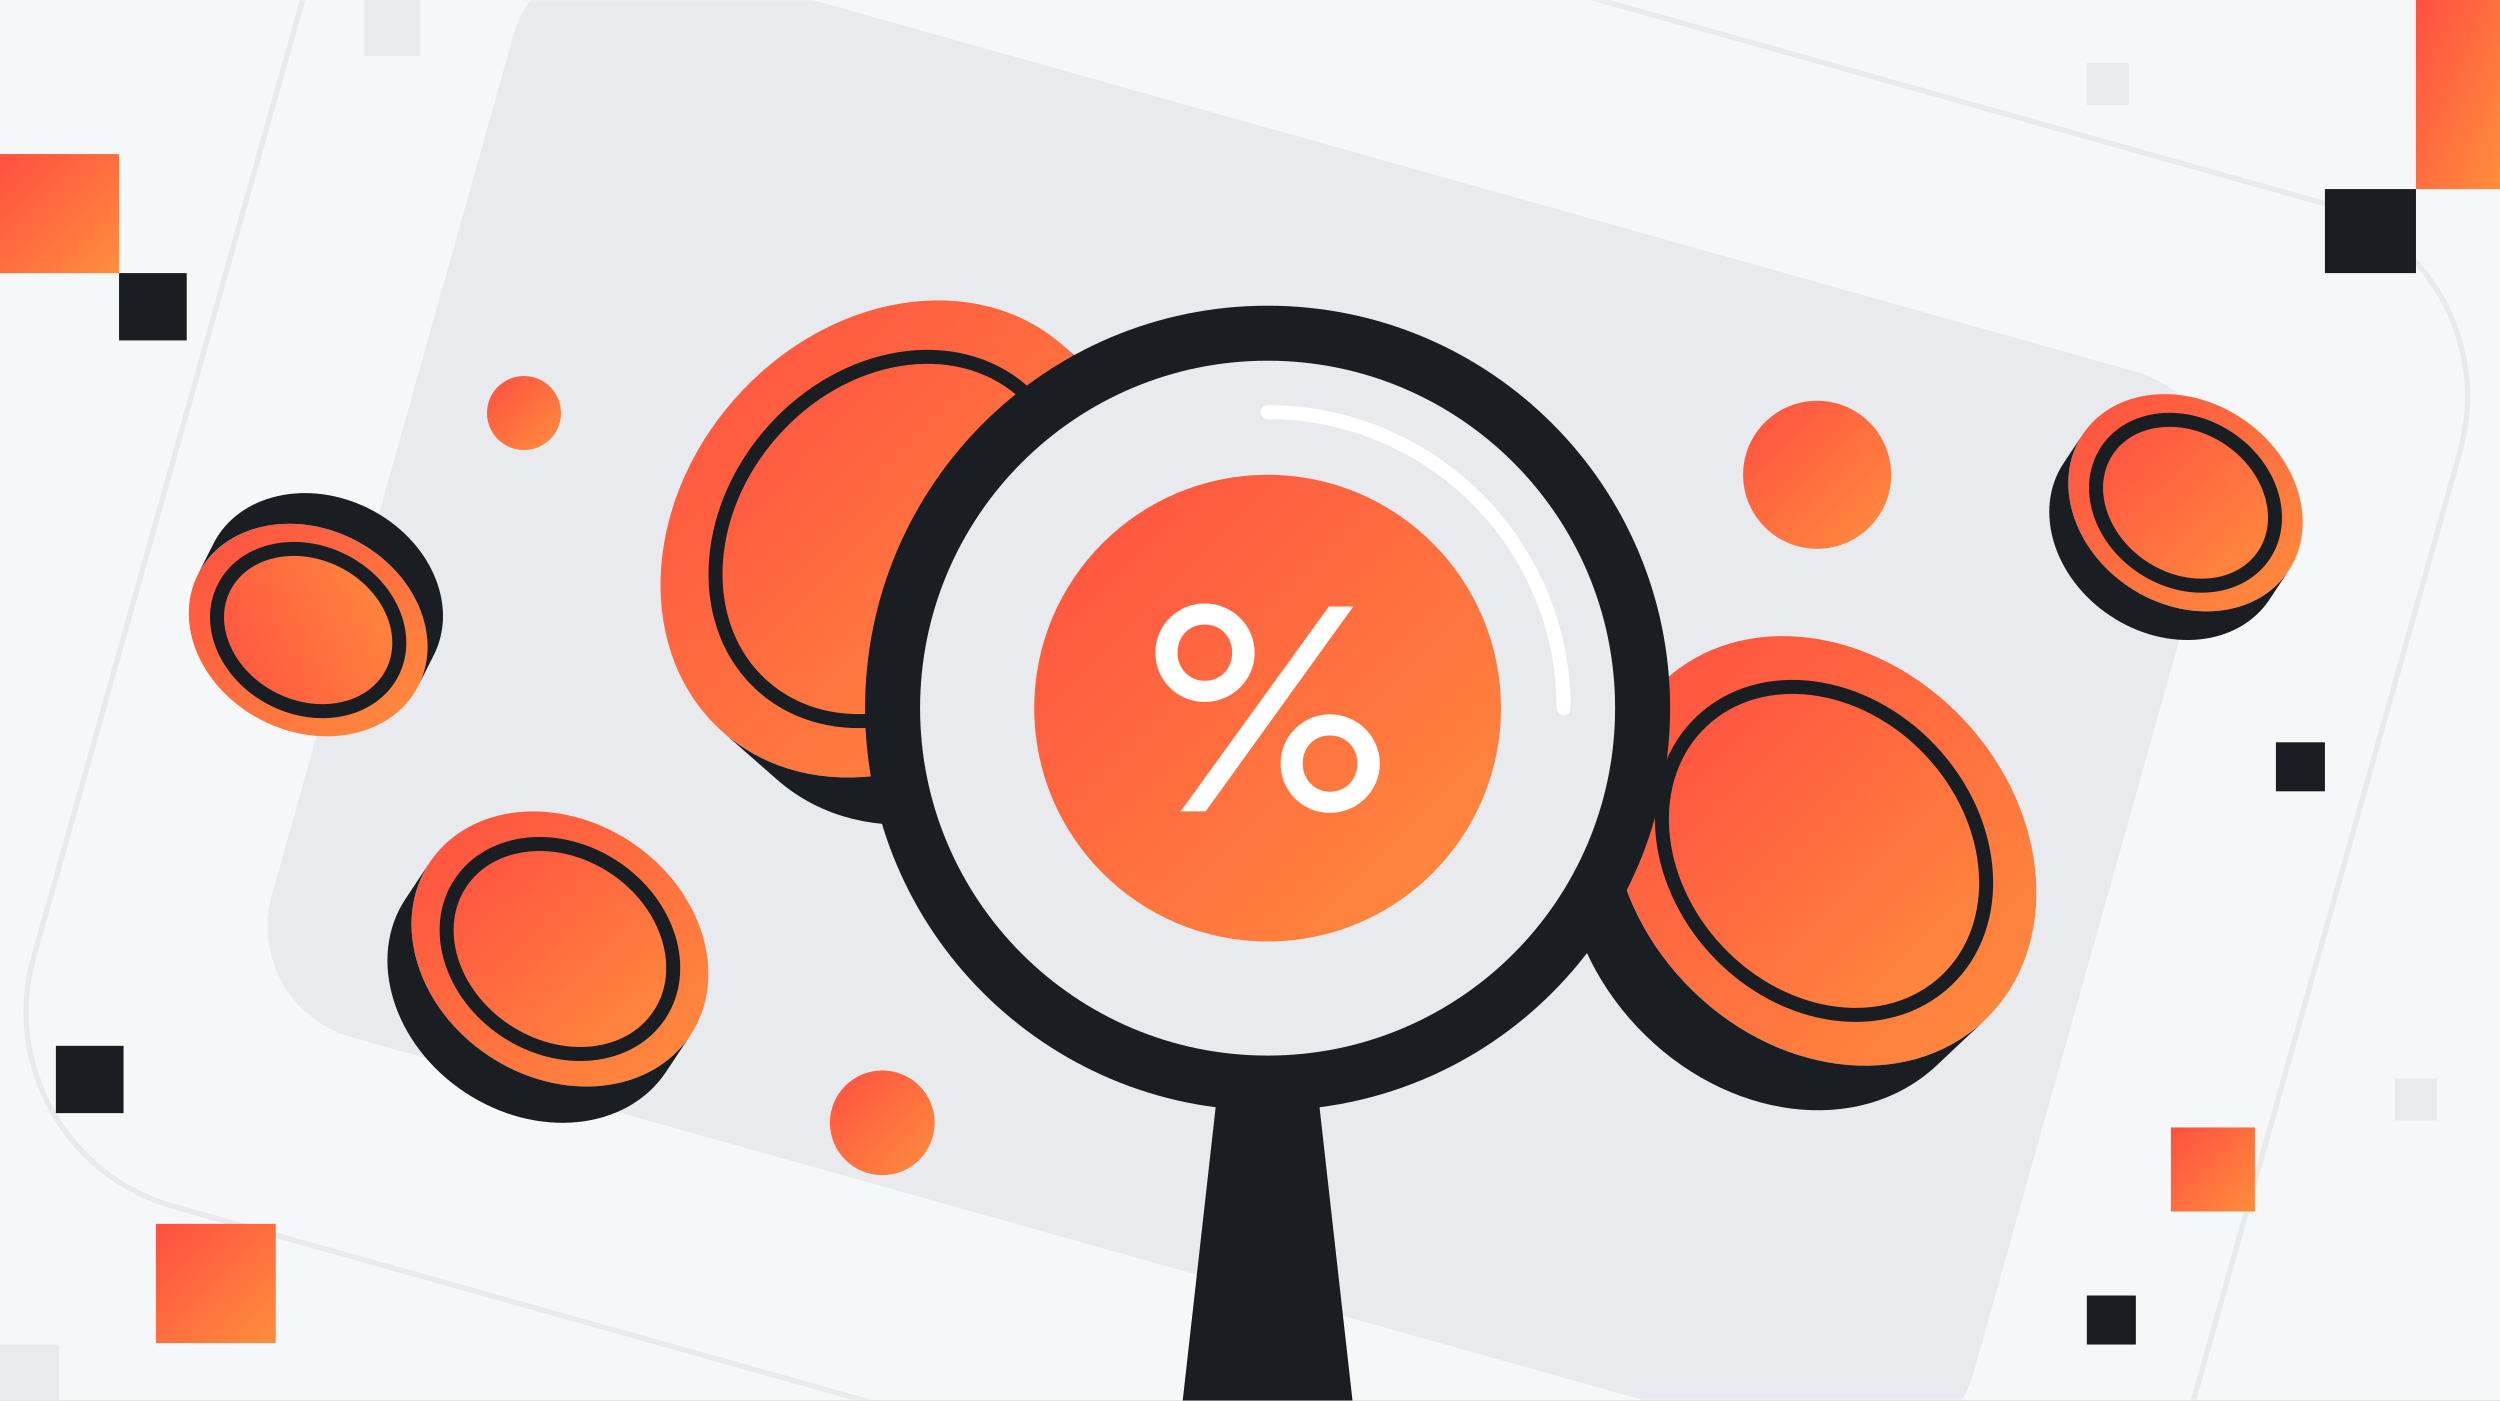 <svg width="357" height="200" viewBox="0 0 357 200" fill="none" xmlns="http://www.w3.org/2000/svg">
<rect x="0" y="0" width="357" height="200" fill="#333333" stroke="none"/>
<g clip-path="url(#clip0_849_9457)">
<rect width="357" height="200" fill="#F6F7F8"/>
<g clip-path="url(#clip1_849_9457)">
<rect width="357" height="200" fill="#F6F7F8"/>
<mask id="mask0_849_9457" style="mask-type:luminance" maskUnits="userSpaceOnUse" x="-79" y="-1" width="514" height="202">
<path d="M435 -0.184H-79V200.234H435V-0.184Z" fill="white"/>
</mask>
<g mask="url(#mask0_849_9457)">
<path d="M440.303 -5.935H-84V205.99H440.303V-5.935Z" fill="#F6F7F8"/>
<path d="M304.894 53.056L93.59 -6.299C84.842 -8.757 75.758 -3.657 73.301 5.091L38.822 127.834C36.365 136.582 41.464 145.666 50.212 148.123L261.517 207.478C270.265 209.936 279.348 204.836 281.806 196.088L316.284 73.345C318.741 64.597 313.642 55.513 304.894 53.056Z" fill="#E8EAED"/>
<path d="M331.298 28.888L84.545 -40.425C69.194 -44.737 53.255 -35.788 48.943 -20.438L4.807 136.684C0.495 152.035 9.444 167.974 24.794 172.286L271.548 241.599C286.899 245.911 302.838 236.963 307.15 221.612L351.286 64.49C355.598 49.14 346.649 33.2 331.298 28.888Z" stroke="#E8EAED" stroke-width="0.765" stroke-miterlimit="10"/>
</g>
</g>
<g clip-path="url(#clip2_849_9457)">
<path d="M17.642 149.344H7.979V158.956H17.642V149.344Z" fill="#1A1D21"/>
<path d="M26.664 39H17V48.612H26.664V39Z" fill="#1A1D21"/>
<path d="M39.379 174.761H22.266V191.782H39.379V174.761Z" fill="url(#paint0_linear_849_9457)"/>
<path d="M17 22H0V39H17V22Z" fill="url(#paint1_linear_849_9457)"/>
<path d="M8.403 192H0V200.358H8.403V192Z" fill="#E8EAED"/>
<path d="M60 0H52V8H60V0Z" fill="#E8EAED"/>
<path d="M345 27H332V39H345V27Z" fill="#1A1D21"/>
<path d="M357 0H345V27H357V0Z" fill="url(#paint2_linear_849_9457)"/>
<path d="M332 106H325V113H332V106Z" fill="#1A1D21"/>
<path d="M305 185H298V192H305V185Z" fill="#1A1D21"/>
<path d="M322 161H310V173H322V161Z" fill="url(#paint3_linear_849_9457)"/>
<path d="M348 154H342V160H348V154Z" fill="#E8EAED"/>
<path d="M304 9H298V15H304V9Z" fill="#E8EAED"/>
</g>
<path d="M185.889 135.513H183.384H178.642H176.136L168.889 200H178.642H183.384H193.137L185.889 135.513Z" fill="#1A1D21"/>
<path d="M237.611 97.251C248.618 86.885 267.773 89.345 280.397 102.743C293.022 116.141 294.332 135.401 283.325 145.768C272.321 156.131 253.162 153.675 240.542 140.28C227.918 126.878 226.607 107.615 237.611 97.251ZM275.685 107.182C266.048 96.953 251.422 95.075 243.017 102.993C234.616 110.904 235.617 125.613 245.254 135.841C254.891 146.07 269.517 147.948 277.918 140.038C286.319 132.127 285.319 117.411 275.685 107.186V107.182Z" fill="url(#paint4_linear_849_9457)"/>
<path d="M243.018 102.993C251.423 95.075 266.048 96.953 275.685 107.182C285.323 117.411 286.323 132.119 277.918 140.034C269.513 147.948 254.888 146.067 245.254 135.838C235.621 125.609 234.616 110.9 243.018 102.989V102.993Z" fill="url(#paint5_linear_849_9457)"/>
<path d="M230.853 103.617L237.611 97.251C226.607 107.615 227.914 126.882 240.542 140.28C253.163 153.679 272.321 156.131 283.325 145.768L276.567 152.133C265.559 162.5 246.404 160.04 233.784 146.645C221.159 133.243 219.845 113.984 230.853 103.617Z" fill="#1A1D21"/>
<path d="M275.685 107.182C285.319 117.407 286.323 132.12 277.918 140.034C269.513 147.948 254.888 146.067 245.254 135.838C235.621 125.609 234.616 110.9 243.018 102.989C251.423 95.071 266.048 96.949 275.685 107.178V107.182Z" stroke="#1A1D21" stroke-width="2" stroke-linecap="round" stroke-linejoin="round"/>
<path d="M297.392 62.051C301.813 55.384 311.973 54.342 320.091 59.722C328.208 65.101 331.206 74.864 326.789 81.531C322.372 88.195 312.208 89.24 304.091 83.864C295.973 78.485 292.975 68.719 297.392 62.055V62.051ZM318.201 62.578C312.003 58.471 304.244 59.266 300.868 64.358C297.493 69.451 299.786 76.902 305.984 81.008C312.182 85.115 319.941 84.32 323.313 79.231C326.688 74.139 324.399 66.688 318.201 62.578Z" fill="url(#paint6_linear_849_9457)"/>
<path d="M300.869 64.358C304.244 59.266 312.003 58.471 318.201 62.578C324.4 66.684 326.688 74.139 323.313 79.231C319.941 84.32 312.182 85.115 305.984 81.008C299.786 76.902 297.497 69.447 300.869 64.358Z" fill="url(#paint7_linear_849_9457)"/>
<path d="M294.677 66.147L297.392 62.055C292.974 68.719 295.973 78.485 304.09 83.864C312.208 89.244 322.371 88.198 326.789 81.531L324.074 85.623C319.653 92.29 309.493 93.332 301.376 87.956C293.258 82.576 290.256 72.814 294.677 66.147Z" fill="#1A1D21"/>
<path d="M318.201 62.578C324.4 66.684 326.688 74.139 323.313 79.231C319.941 84.32 312.182 85.115 305.984 81.008C299.786 76.902 297.497 69.447 300.869 64.359C304.24 59.27 312.003 58.471 318.201 62.578Z" stroke="#1A1D21" stroke-width="2" stroke-linecap="round" stroke-linejoin="round"/>
<path d="M59.747 97.909C56.148 105.046 46.178 107.283 37.482 102.9C28.786 98.517 24.656 89.173 28.259 82.035C31.863 74.897 41.828 72.661 50.525 77.044C59.221 81.427 63.351 90.767 59.747 97.909ZM39.024 99.842C45.659 103.187 53.273 101.485 56.025 96.034C58.777 90.584 55.618 83.45 48.983 80.105C42.344 76.756 34.734 78.462 31.982 83.913C29.23 89.363 32.385 96.497 39.024 99.842Z" fill="url(#paint8_linear_849_9457)"/>
<path d="M56.027 96.032C58.776 90.581 55.622 83.448 48.982 80.1C42.343 76.753 34.731 78.458 31.982 83.909C29.233 89.36 32.386 96.493 39.026 99.841C45.666 103.188 53.277 101.483 56.027 96.032Z" fill="url(#paint9_linear_849_9457)"/>
<path d="M61.958 93.522L59.744 97.909C63.347 90.767 59.217 81.427 50.521 77.044C41.825 72.657 31.855 74.894 28.256 82.035L30.47 77.649C34.069 70.511 44.039 68.275 52.735 72.657C61.431 77.04 65.557 86.384 61.958 93.522Z" fill="#1A1D21"/>
<path d="M56.027 96.032C58.776 90.581 55.622 83.448 48.982 80.1C42.343 76.753 34.731 78.458 31.982 83.909C29.233 89.36 32.386 96.493 39.026 99.841C45.666 103.188 53.277 101.483 56.027 96.032Z" stroke="#1A1D21" stroke-width="2" stroke-linecap="round" stroke-linejoin="round"/>
<path d="M61.345 123.179C66.938 114.738 79.813 113.416 90.088 120.229C100.371 127.042 104.165 139.407 98.572 147.848C92.978 156.288 80.108 157.61 69.828 150.797C59.549 143.987 55.748 131.623 61.345 123.179ZM87.691 123.847C79.842 118.647 70.019 119.654 65.747 126.098C61.475 132.541 64.373 141.983 72.222 147.183C80.07 152.383 89.898 151.372 94.169 144.928C98.441 138.485 95.54 129.047 87.691 123.843V123.847Z" fill="url(#paint10_linear_849_9457)"/>
<path d="M65.747 126.098C70.019 119.655 79.843 118.647 87.692 123.847C95.54 129.047 98.438 138.488 94.17 144.932C89.902 151.375 80.071 152.387 72.222 147.187C64.373 141.986 61.476 132.545 65.747 126.102V126.098Z" fill="url(#paint11_linear_849_9457)"/>
<path d="M57.906 128.364L61.344 123.179C55.747 131.619 59.548 143.987 69.828 150.797C80.111 157.61 92.978 156.288 98.571 147.848L95.132 153.033C89.539 161.474 76.668 162.795 66.389 155.982C56.11 149.173 52.312 136.805 57.906 128.364Z" fill="#1A1D21"/>
<path d="M87.692 123.847C95.54 129.047 98.438 138.488 94.17 144.932C89.902 151.375 80.071 152.387 72.222 147.187C64.373 141.986 61.476 132.545 65.747 126.102C70.019 119.658 79.843 118.65 87.692 123.851V123.847Z" stroke="#1A1D21" stroke-width="2" stroke-linecap="round" stroke-linejoin="round"/>
<path d="M103.292 104.598C90.75 93.6 91.444 72.314 104.834 57.053C118.227 41.788 139.245 38.327 151.788 49.325C164.322 60.319 163.635 81.609 150.242 96.874C136.852 112.136 115.83 115.593 103.292 104.598ZM110.203 61.76C99.98 73.415 99.45 89.666 109.027 98.065C118.597 106.461 134.645 103.818 144.872 92.163C155.096 80.508 155.626 64.258 146.056 55.862C136.479 47.462 120.434 50.105 110.207 61.756L110.203 61.76Z" fill="url(#paint12_linear_849_9457)"/>
<path d="M109.023 98.066C99.445 89.666 99.976 73.415 110.199 61.76C120.422 50.105 136.471 47.466 146.048 55.866C155.618 64.261 155.092 80.512 144.865 92.167C134.641 103.822 118.593 106.461 109.019 98.069L109.023 98.066Z" fill="url(#paint13_linear_849_9457)"/>
<path d="M110.99 111.352L103.291 104.598C115.826 115.593 136.851 112.136 150.241 96.874C163.634 81.609 164.325 60.319 151.787 49.325L159.486 56.078C172.028 67.076 171.334 88.363 157.94 103.628C144.551 118.889 123.532 122.35 110.99 111.352Z" fill="#1A1D21"/>
<path d="M110.203 61.76C120.426 50.105 136.474 47.466 146.052 55.866C155.622 64.261 155.095 80.512 144.868 92.167C134.645 103.822 118.597 106.461 109.023 98.069C99.445 89.67 99.976 73.419 110.199 61.764L110.203 61.76Z" stroke="#1A1D21" stroke-width="2" stroke-linecap="round" stroke-linejoin="round"/>
<path d="M181.013 158.591C212.758 158.591 238.492 132.862 238.492 101.123C238.492 69.384 212.758 43.654 181.013 43.654C149.268 43.654 123.533 69.384 123.533 101.123C123.533 132.862 149.268 158.591 181.013 158.591Z" fill="#1A1D21"/>
<path d="M181.012 150.737C208.418 150.737 230.636 128.524 230.636 101.123C230.636 73.722 208.418 51.508 181.012 51.508C153.606 51.508 131.389 73.722 131.389 101.123C131.389 128.524 153.606 150.737 181.012 150.737Z" fill="#E8EAED"/>
<path d="M181.014 58.852C204.362 58.852 223.293 77.775 223.293 101.123" stroke="white" stroke-width="2" stroke-linecap="round" stroke-linejoin="round"/>
<path d="M181.012 134.441C199.417 134.441 214.337 119.524 214.337 101.123C214.337 82.721 199.417 67.804 181.012 67.804C162.608 67.804 147.688 82.721 147.688 101.123C147.688 119.524 162.608 134.441 181.012 134.441Z" fill="url(#paint14_linear_849_9457)"/>
<path d="M172.028 86.164C175.908 86.164 179.16 89.277 179.16 93.205C179.16 97.132 175.912 100.245 172.028 100.245C168.145 100.245 164.986 97.132 164.986 93.205C164.986 89.277 168.19 86.164 172.028 86.164ZM172.028 97.218C174.284 97.218 175.956 95.504 175.956 93.201C175.956 90.897 174.287 89.184 172.028 89.184C169.769 89.184 168.149 90.897 168.149 93.201C168.149 95.504 169.863 97.218 172.028 97.218ZM168.601 115.854L189.768 86.615H193.244L172.167 115.854H168.601ZM189.903 102C193.782 102 197.034 105.113 197.034 109.041C197.034 112.968 193.786 116.082 189.903 116.082C186.019 116.082 182.864 112.968 182.864 109.041C182.864 105.113 186.068 102 189.903 102ZM189.903 113.058C192.158 113.058 193.831 111.344 193.831 109.041C193.831 106.737 192.162 105.024 189.903 105.024C187.644 105.024 186.023 106.737 186.023 109.041C186.023 111.344 187.737 113.058 189.903 113.058Z" fill="white"/>
<path d="M259.485 78.369C265.323 78.369 270.055 73.637 270.055 67.8C270.055 61.963 265.323 57.232 259.485 57.232C253.647 57.232 248.914 61.963 248.914 67.8C248.914 73.637 253.647 78.369 259.485 78.369Z" fill="url(#paint15_linear_849_9457)"/>
<path d="M125.991 167.812C130.119 167.812 133.466 164.466 133.466 160.339C133.466 156.211 130.119 152.865 125.991 152.865C121.862 152.865 118.516 156.211 118.516 160.339C118.516 164.466 121.862 167.812 125.991 167.812Z" fill="url(#paint16_linear_849_9457)"/>
<path d="M74.825 64.261C77.742 64.261 80.108 61.896 80.108 58.979C80.108 56.061 77.742 53.696 74.825 53.696C71.906 53.696 69.541 56.061 69.541 58.979C69.541 61.896 71.906 64.261 74.825 64.261Z" fill="url(#paint17_linear_849_9457)"/>
</g>
<defs>
<linearGradient id="paint0_linear_849_9457" x1="22.266" y1="174.761" x2="39.287" y2="191.874" gradientUnits="userSpaceOnUse">
<stop stop-color="#FF4F42"/>
<stop offset="1" stop-color="#FF8E3C"/>
</linearGradient>
<linearGradient id="paint1_linear_849_9457" x1="0" y1="22" x2="17" y2="39" gradientUnits="userSpaceOnUse">
<stop stop-color="#FF4F42"/>
<stop offset="1" stop-color="#FF8E3C"/>
</linearGradient>
<linearGradient id="paint2_linear_849_9457" x1="345" y1="0" x2="365.041" y2="8.907" gradientUnits="userSpaceOnUse">
<stop stop-color="#FF4F42"/>
<stop offset="1" stop-color="#FF8E3C"/>
</linearGradient>
<linearGradient id="paint3_linear_849_9457" x1="310" y1="161" x2="322" y2="173" gradientUnits="userSpaceOnUse">
<stop stop-color="#FF4F42"/>
<stop offset="1" stop-color="#FF8E3C"/>
</linearGradient>
<linearGradient id="paint4_linear_849_9457" x1="230.145" y1="90.837" x2="291.485" y2="151.483" gradientUnits="userSpaceOnUse">
<stop stop-color="#FF4F42"/>
<stop offset="1" stop-color="#FF8E3C"/>
</linearGradient>
<linearGradient id="paint5_linear_849_9457" x1="237.318" y1="98.093" x2="284.152" y2="144.394" gradientUnits="userSpaceOnUse">
<stop stop-color="#FF4F42"/>
<stop offset="1" stop-color="#FF8E3C"/>
</linearGradient>
<linearGradient id="paint6_linear_849_9457" x1="295.354" y1="56.281" x2="326.284" y2="89.658" gradientUnits="userSpaceOnUse">
<stop stop-color="#FF4F42"/>
<stop offset="1" stop-color="#FF8E3C"/>
</linearGradient>
<linearGradient id="paint7_linear_849_9457" x1="299.312" y1="59.951" x2="322.928" y2="85.436" gradientUnits="userSpaceOnUse">
<stop stop-color="#FF4F42"/>
<stop offset="1" stop-color="#FF8E3C"/>
</linearGradient>
<linearGradient id="paint8_linear_849_9457" x1="26.957" y1="74.8" x2="57.095" y2="108.663" gradientUnits="userSpaceOnUse">
<stop stop-color="#FF4F42"/>
<stop offset="1" stop-color="#FF8E3C"/>
</linearGradient>
<linearGradient id="paint9_linear_849_9457" x1="27.004" y1="93.779" x2="58.262" y2="79.958" gradientUnits="userSpaceOnUse">
<stop stop-color="#FF4F42"/>
<stop offset="1" stop-color="#FF8E3C"/>
</linearGradient>
<linearGradient id="paint10_linear_849_9457" x1="58.762" y1="115.872" x2="97.93" y2="158.141" gradientUnits="userSpaceOnUse">
<stop stop-color="#FF4F42"/>
<stop offset="1" stop-color="#FF8E3C"/>
</linearGradient>
<linearGradient id="paint11_linear_849_9457" x1="63.775" y1="120.521" x2="93.679" y2="152.791" gradientUnits="userSpaceOnUse">
<stop stop-color="#FF4F42"/>
<stop offset="1" stop-color="#FF8E3C"/>
</linearGradient>
<linearGradient id="paint12_linear_849_9457" x1="94.32" y1="42.897" x2="162.428" y2="109.311" gradientUnits="userSpaceOnUse">
<stop stop-color="#FF4F42"/>
<stop offset="1" stop-color="#FF8E3C"/>
</linearGradient>
<linearGradient id="paint13_linear_849_9457" x1="102.172" y1="50.954" x2="154.176" y2="101.66" gradientUnits="userSpaceOnUse">
<stop stop-color="#FF4F42"/>
<stop offset="1" stop-color="#FF8E3C"/>
</linearGradient>
<linearGradient id="paint14_linear_849_9457" x1="147.688" y1="67.804" x2="214.325" y2="134.454" gradientUnits="userSpaceOnUse">
<stop stop-color="#FF4F42"/>
<stop offset="1" stop-color="#FF8E3C"/>
</linearGradient>
<linearGradient id="paint15_linear_849_9457" x1="248.914" y1="57.232" x2="270.051" y2="78.373" gradientUnits="userSpaceOnUse">
<stop stop-color="#FF4F42"/>
<stop offset="1" stop-color="#FF8E3C"/>
</linearGradient>
<linearGradient id="paint16_linear_849_9457" x1="118.516" y1="152.865" x2="133.463" y2="167.815" gradientUnits="userSpaceOnUse">
<stop stop-color="#FF4F42"/>
<stop offset="1" stop-color="#FF8E3C"/>
</linearGradient>
<linearGradient id="paint17_linear_849_9457" x1="69.541" y1="53.696" x2="80.106" y2="64.263" gradientUnits="userSpaceOnUse">
<stop stop-color="#FF4F42"/>
<stop offset="1" stop-color="#FF8E3C"/>
</linearGradient>
<clipPath id="clip0_849_9457">
<rect width="357" height="200" fill="white"/>
</clipPath>
<clipPath id="clip1_849_9457">
<rect width="357" height="200" fill="white"/>
</clipPath>
<clipPath id="clip2_849_9457">
<rect width="357" height="200" fill="white"/>
</clipPath>
</defs>
</svg>

